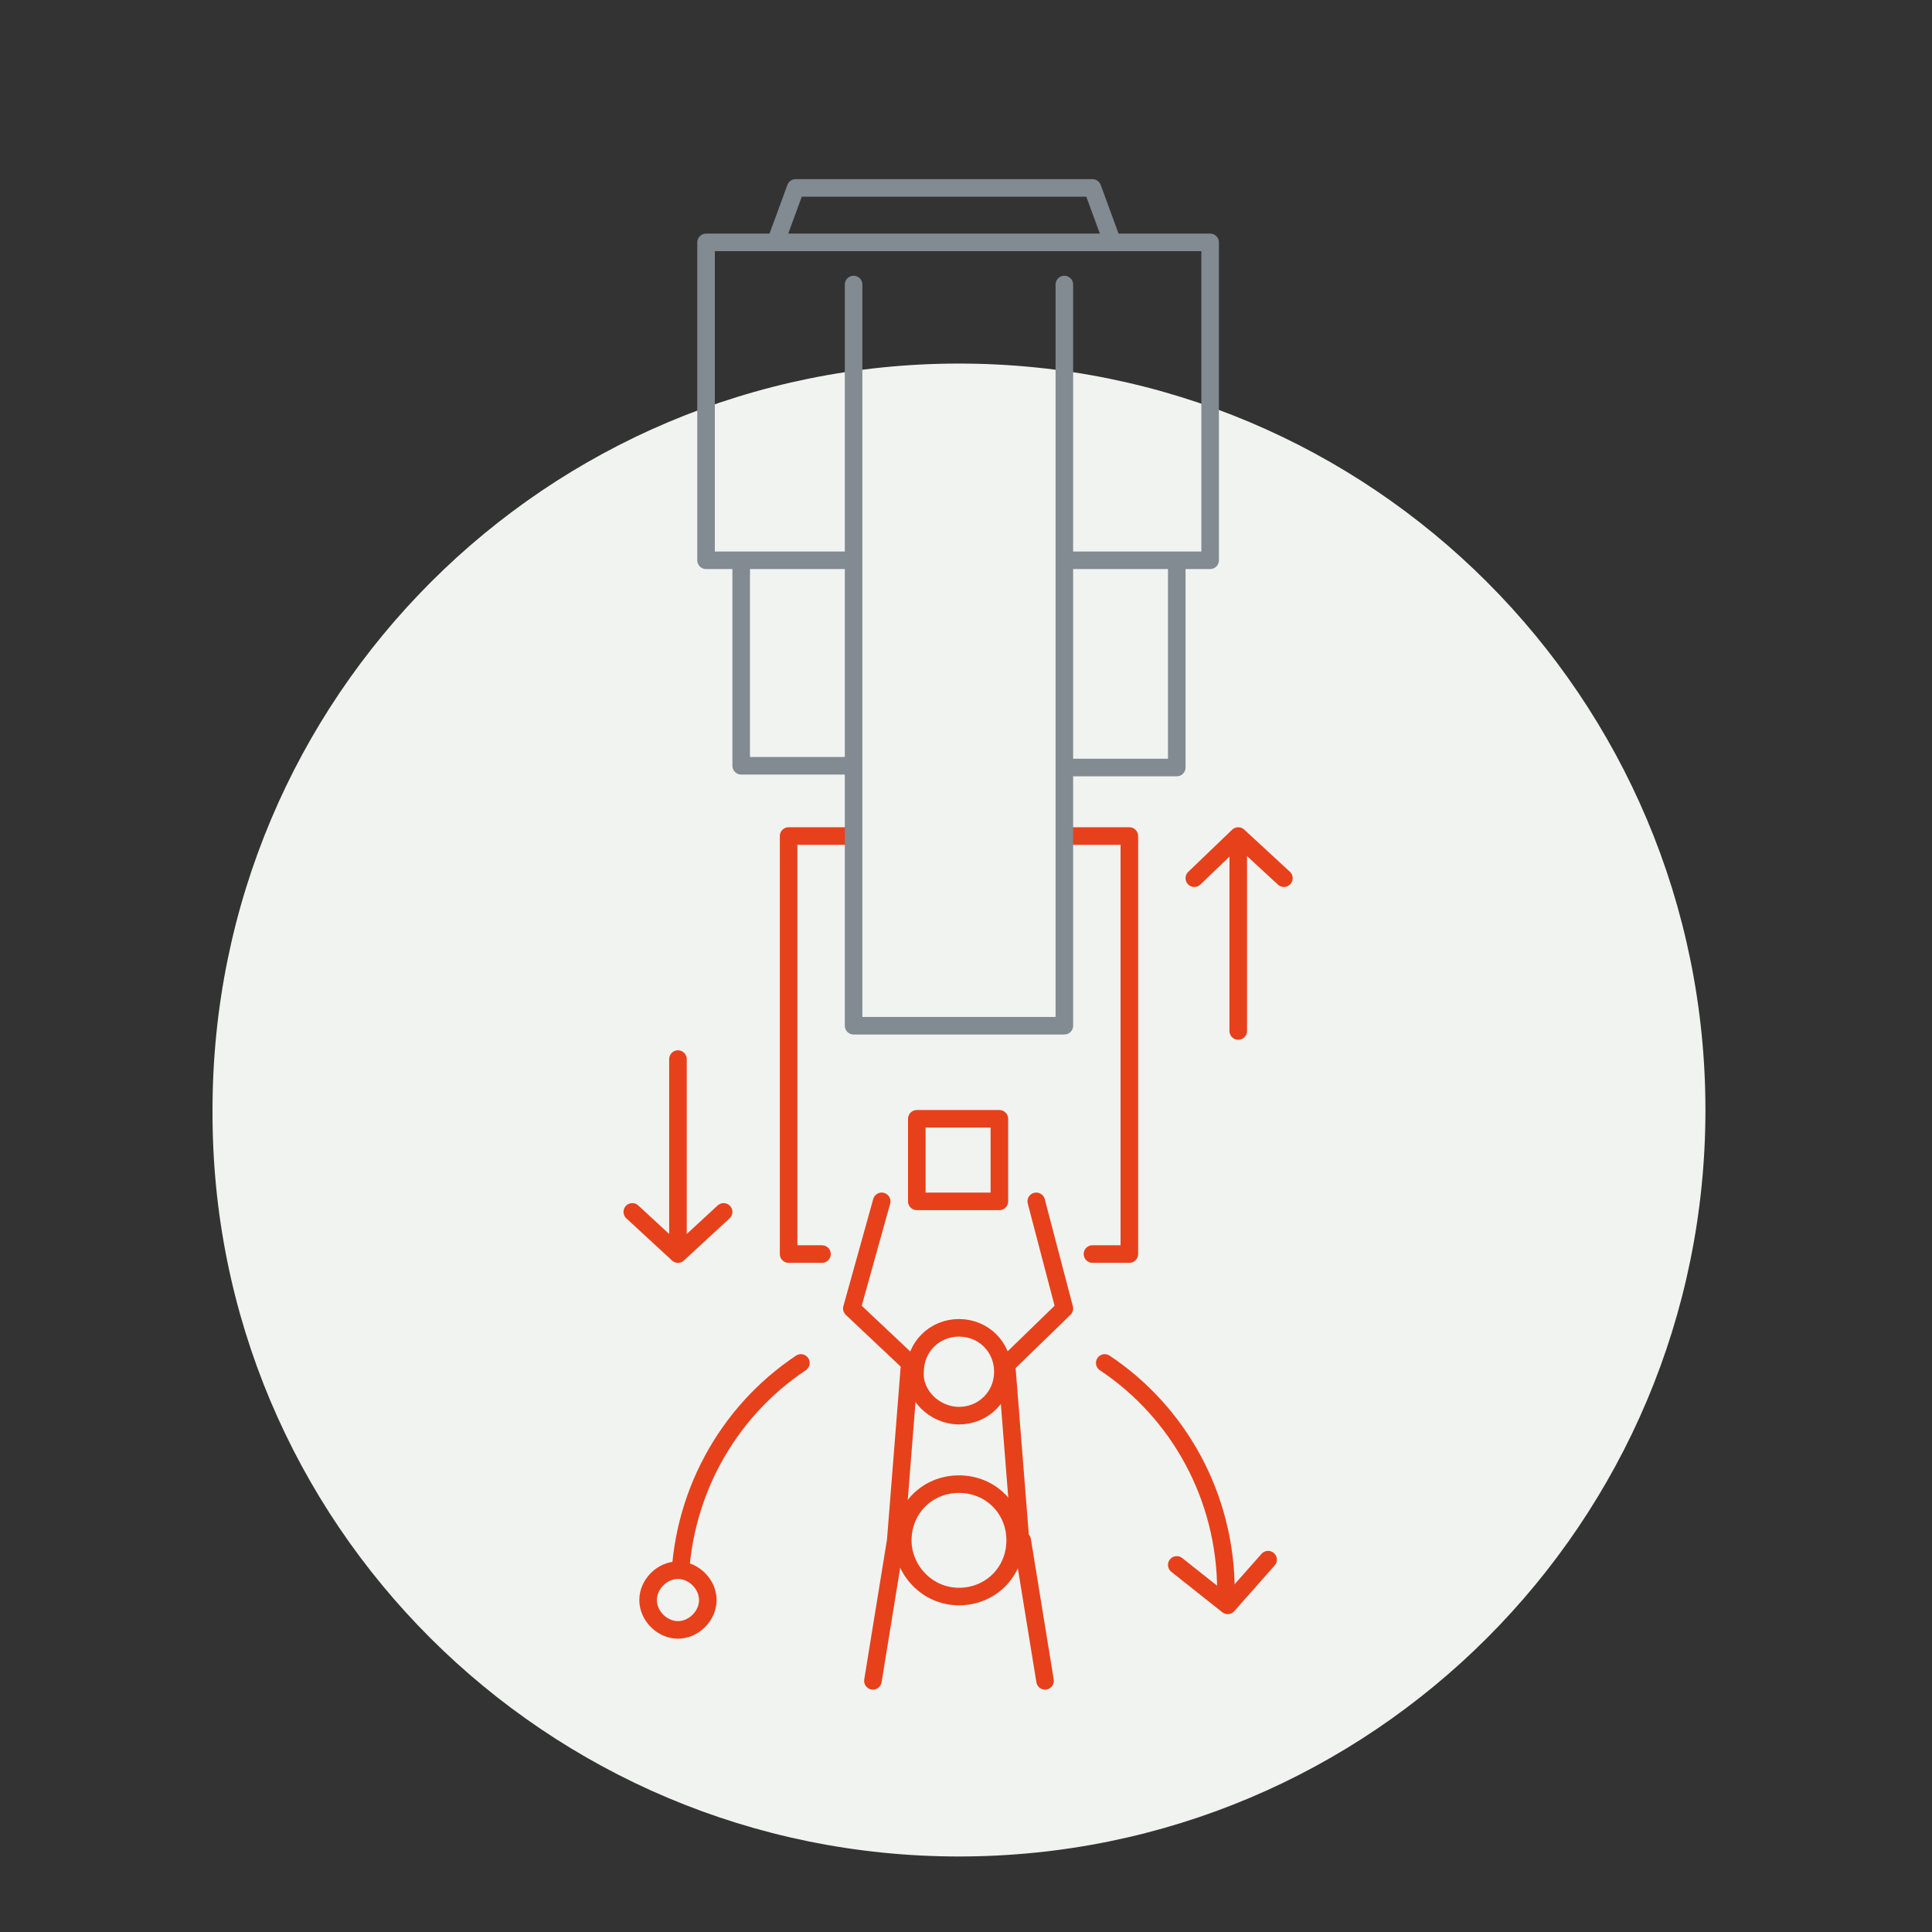 <?xml version="1.0" encoding="UTF-8"?>
<svg xmlns="http://www.w3.org/2000/svg" xmlns:xlink="http://www.w3.org/1999/xlink" version="1.1" x="0px" y="0px" viewBox="0 0 110 110" style="enable-background:new 0 0 110 110;" xml:space="preserve">
<rect x="0" y="0" width="110" height="110" fill="#333333" stroke="none"/>
<style type="text/css">
	.st0{clip-path:url(#SVGID_00000067224321756988721730000001884806766730689457_);fill:#F1F3F1;}
	
		.st1{clip-path:url(#SVGID_00000067224321756988721730000001884806766730689457_);fill:none;stroke:#E7411B;stroke-linecap:round;stroke-linejoin:round;}
	.st2{clip-path:url(#SVGID_00000067224321756988721730000001884806766730689457_);fill:none;stroke:#E7411B;}
	.st3{fill:none;stroke:#E7411B;stroke-linecap:round;stroke-linejoin:round;}
	.st4{fill:none;stroke:#E7411B;stroke-linecap:round;}
	.st5{clip-path:url(#SVGID_00000152970599652118012970000015044550568600970647_);fill:#F1F3F1;}
	.st6{clip-path:url(#SVGID_00000152970599652118012970000015044550568600970647_);fill:none;stroke:#E7411B;}
	.st7{fill:none;stroke:#818B91;stroke-linecap:round;stroke-linejoin:round;}
	.st8{fill:none;stroke:#E7411B;stroke-linecap:round;stroke-linejoin:round;stroke-miterlimit:10;}
	.st9{display:none;}
	.st10{display:inline;}
	.st11{clip-path:url(#SVGID_00000047046899594781449190000006841413696472353185_);fill:#F1F3F1;}
	.st12{display:inline;fill:none;stroke:#818B91;stroke-linecap:round;stroke-linejoin:round;}
	.st13{display:inline;fill:none;stroke:#E7411B;}
	.st14{display:inline;fill:none;stroke:#E7411B;stroke-linecap:round;stroke-linejoin:round;}
	.st15{clip-path:url(#SVGID_00000173142841801392882650000007250677583942083218_);fill:none;stroke:#E7411B;}
	.st16{clip-path:url(#SVGID_00000124857055389823887750000010885297050707705784_);fill:none;stroke:#E7411B;}
	.st17{display:inline;fill:#F1F3F1;}
	.st18{display:inline;fill:none;stroke:#E7411B;stroke-linecap:round;stroke-linejoin:round;stroke-miterlimit:10;}
	.st19{clip-path:url(#SVGID_00000092448240939759089920000015897261481855227042_);fill:#F1F3F1;}
	.st20{clip-path:url(#SVGID_00000173864957500342339670000017272694920967849660_);fill:none;stroke:#E7411B;}
	.st21{clip-path:url(#SVGID_00000076594660430088460250000007918821424247834030_);fill:none;stroke:#E7411B;}
	.st22{clip-path:url(#SVGID_00000170245454625830864210000014712725950612805554_);fill:#F1F3F1;}
	.st23{clip-path:url(#SVGID_00000170245454625830864210000014712725950612805554_);fill:none;stroke:#E7411B;}
	.st24{clip-path:url(#SVGID_00000080916626053049014820000004048163045609041823_);fill:#F1F3F1;}
	.st25{clip-path:url(#SVGID_00000080916626053049014820000004048163045609041823_);fill:none;stroke:#E7411B;}
	.st26{clip-path:url(#SVGID_00000057857365546352323960000001056227138410491039_);fill:none;stroke:#E7411B;}
	
		.st27{clip-path:url(#SVGID_00000057857365546352323960000001056227138410491039_);fill:none;stroke:#E7411B;stroke-linecap:round;stroke-linejoin:round;}
	
		.st28{clip-path:url(#SVGID_00000059307176319028871820000012200596187236944788_);fill:none;stroke:#E7411B;stroke-linecap:round;stroke-linejoin:round;}
</style>
<g id="Ebene_1">
	<g>
		<defs>
			<rect id="SVGID_1_" x="-2230.2" y="-144.6" width="2369.8" height="841.9"></rect>
		</defs>
		<clipPath id="SVGID_00000106843610668872903590000004494903340471120274_">
			<use xlink:href="#SVGID_1_" style="overflow:visible;"></use>
		</clipPath>
		<path style="clip-path:url(#SVGID_00000106843610668872903590000004494903340471120274_);fill:#F1F3F1;" d="M54.6,105.7    c23.5,0,42.5-19,42.5-42.5c0-23.5-19-42.5-42.5-42.5c-23.5,0-42.5,19-42.5,42.5C12,86.7,31.1,105.7,54.6,105.7"></path>
		
			<path style="clip-path:url(#SVGID_00000106843610668872903590000004494903340471120274_);fill:none;stroke:#E7411B;stroke-linecap:round;stroke-linejoin:round;" d="    M69.8,90.6c0-5.4-2.7-10.2-6.9-13"></path>
		
			<path style="clip-path:url(#SVGID_00000106843610668872903590000004494903340471120274_);fill:none;stroke:#E7411B;stroke-linecap:round;stroke-linejoin:round;" d="    M38.7,90.6c0-5.4,2.7-10.2,6.9-13"></path>
		<path style="clip-path:url(#SVGID_00000106843610668872903590000004494903340471120274_);fill:#F1F3F1;" d="M38.6,93    c1,0,1.9-0.8,1.9-1.9c0-1-0.8-1.9-1.9-1.9c-1,0-1.9,0.8-1.9,1.9C36.7,92.1,37.6,93,38.6,93"></path>
		<path style="clip-path:url(#SVGID_00000106843610668872903590000004494903340471120274_);fill:none;stroke:#E7411B;" d="    M38.6,92.8c0.9,0,1.7-0.8,1.7-1.7c0-0.9-0.8-1.7-1.7-1.7c-0.9,0-1.7,0.8-1.7,1.7C36.9,92,37.7,92.8,38.6,92.8z"></path>
	</g>
	<polyline class="st3" points="67,89.1 69.9,91.4 72.2,88.8  "></polyline>
	<polyline class="st3" points="48.3,47.6 44.9,47.6 44.9,71.4 46.8,71.4  "></polyline>
	<line class="st4" x1="38.6" y1="71.3" x2="38.6" y2="60.3"></line>
	<polyline class="st3" points="36,69 38.6,71.4 41.2,69  "></polyline>
	<line class="st4" x1="70.5" y1="47.8" x2="70.5" y2="58.7"></line>
	<polyline class="st3" points="73.1,50 70.5,47.6 68,50  "></polyline>
	<g>
		<defs>
			<rect id="SVGID_00000103961350089715695610000002788710122188818848_" x="-2230.2" y="-144.6" width="2369.8" height="841.9"></rect>
		</defs>
		<clipPath id="SVGID_00000062155008163218218430000013976007511365428382_">
			<use xlink:href="#SVGID_00000103961350089715695610000002788710122188818848_" style="overflow:visible;"></use>
		</clipPath>
		<path style="clip-path:url(#SVGID_00000062155008163218218430000013976007511365428382_);fill:#F1F3F1;" d="M54.6,90.9    c1.8,0,3.2-1.4,3.2-3.2c0-1.8-1.4-3.2-3.2-3.2c-1.8,0-3.2,1.4-3.2,3.2C51.4,89.4,52.8,90.9,54.6,90.9"></path>
		<path style="clip-path:url(#SVGID_00000062155008163218218430000013976007511365428382_);fill:none;stroke:#E7411B;" d="    M54.6,90.9c1.8,0,3.2-1.4,3.2-3.2c0-1.8-1.4-3.2-3.2-3.2c-1.8,0-3.2,1.4-3.2,3.2C51.4,89.4,52.8,90.9,54.6,90.9z"></path>
		<path style="clip-path:url(#SVGID_00000062155008163218218430000013976007511365428382_);fill:#F1F3F1;" d="M54.6,80.6    c1.4,0,2.5-1.1,2.5-2.5c0-1.4-1.1-2.5-2.5-2.5c-1.4,0-2.5,1.1-2.5,2.5C52,79.4,53.2,80.6,54.6,80.6"></path>
		<path style="clip-path:url(#SVGID_00000062155008163218218430000013976007511365428382_);fill:none;stroke:#E7411B;" d="    M54.6,80.6c1.4,0,2.5-1.1,2.5-2.5c0-1.4-1.1-2.5-2.5-2.5c-1.4,0-2.5,1.1-2.5,2.5C52,79.4,53.2,80.6,54.6,80.6z"></path>
	</g>
	<polyline class="st3" points="57.2,77.8 60.6,74.5 59,68.4  "></polyline>
	<path class="st3" d="M58.1,87.7l-0.8-10.1 M59.5,95.7l-1.3-8"></path>
	<polyline class="st3" points="52,77.8 48.5,74.5 50.2,68.4  "></polyline>
	<path class="st3" d="M51,87.7l0.8-10.1 M49.7,95.7l1.3-8"></path>
	<polyline class="st3" points="62.2,71.4 64.3,71.4 64.3,47.6 60.9,47.6  "></polyline>
	<path class="st7" d="M60.7,43.7H67V31.9 M48.6,16.2v42.2h12V16.2 M63.3,13.7l-1.1-3H45.3l-1.1,3 M42.2,31.9v11.7h6.3 M60.7,31.9   h8.2V13.8H40.2v18.1h8.2"></path>
	<rect x="52.2" y="63.7" class="st8" width="4.7" height="4.7"></rect>
</g>
<g id="Ebene_3" class="st9">
	<g class="st10">
		<defs>
			<rect id="SVGID_00000076575191597909819360000016820017297445288893_" x="-1951" y="-144.4" width="2369.8" height="841.9"></rect>
		</defs>
		<clipPath id="SVGID_00000034802115559695207520000013584733753200090502_">
			<use xlink:href="#SVGID_00000076575191597909819360000016820017297445288893_" style="overflow:visible;"></use>
		</clipPath>
		<path style="clip-path:url(#SVGID_00000034802115559695207520000013584733753200090502_);fill:#F1F3F1;" d="M54.3,106    c23.5,0,42.5-19,42.5-42.5c0-23.5-19-42.5-42.5-42.5c-23.5,0-42.5,19-42.5,42.5C11.7,86.9,30.8,106,54.3,106"></path>
	</g>
	<path class="st12" d="M60.4,59.6h6.3V47.9 M48.3,32.1v42.2h12V32.1 M63,29.6l-1.1-3H45l-1.1,3 M41.8,47.9v11.7h6.3 M60.3,47.9h8.2   V29.8H39.9v18.1h8.2"></path>
	<line class="st13" x1="100.5" y1="82.1" x2="13.1" y2="82.1"></line>
	<polyline class="st14" points="96.7,86.1 100.6,82.1 96.7,78.1  "></polyline>
	<g class="st10">
		<defs>
			<rect id="SVGID_00000075157891782293687520000005001005858963740060_" x="-1951" y="-144.4" width="2369.8" height="841.9"></rect>
		</defs>
		<clipPath id="SVGID_00000113348576840345480360000005525921327022280621_">
			<use xlink:href="#SVGID_00000075157891782293687520000005001005858963740060_" style="overflow:visible;"></use>
		</clipPath>
		<path style="clip-path:url(#SVGID_00000113348576840345480360000005525921327022280621_);fill:none;stroke:#E7411B;" d="M8.1,98.2    h87.3 M10.2,84.7c1.4,0,2.5-1.1,2.5-2.5s-1.1-2.5-2.5-2.5c-1.4,0-2.5,1.1-2.5,2.5S8.8,84.7,10.2,84.7z"></path>
	</g>
	<polyline class="st14" points="11.8,94.1 7.9,98.1 11.8,102.1  "></polyline>
	<g class="st10">
		<defs>
			<rect id="SVGID_00000107557853514555112180000008654908862748488080_" x="-1951" y="-144.4" width="2369.8" height="841.9"></rect>
		</defs>
		<clipPath id="SVGID_00000107557686807681420470000016658579018703072933_">
			<use xlink:href="#SVGID_00000107557853514555112180000008654908862748488080_" style="overflow:visible;"></use>
		</clipPath>
		<path style="clip-path:url(#SVGID_00000107557686807681420470000016658579018703072933_);fill:none;stroke:#E7411B;" d="    M98.3,95.6c-1.4,0-2.5,1.1-2.5,2.5s1.1,2.5,2.5,2.5c1.4,0,2.5-1.1,2.5-2.5S99.7,95.6,98.3,95.6z"></path>
	</g>
	<polygon class="st17" points="38.3,66.2 33.8,74.3 42.7,74.3  "></polygon>
	<polygon class="st18" points="38.3,66.2 33.8,74.3 42.7,74.3  "></polygon>
	<rect x="32.2" y="55.8" class="st17" width="12.1" height="14.2"></rect>
	<rect x="32.2" y="55.8" class="st18" width="12.1" height="14.2"></rect>
	<rect x="50.5" y="86.4" class="st18" width="7.5" height="7.5"></rect>
</g>
<g id="Ebene_4" class="st9">
	<g class="st10">
		<defs>
			<rect id="SVGID_00000143590557406287171480000003803051523757300361_" x="-1811.3" y="-144.1" width="2369.8" height="841.9"></rect>
		</defs>
		<clipPath id="SVGID_00000116939041118631879640000011179526571765253564_">
			<use xlink:href="#SVGID_00000143590557406287171480000003803051523757300361_" style="overflow:visible;"></use>
		</clipPath>
		<path style="clip-path:url(#SVGID_00000116939041118631879640000011179526571765253564_);fill:#F1F3F1;" d="M54.2,106.2    c23.5,0,42.5-19,42.5-42.5c0-23.5-19-42.5-42.5-42.5c-23.5,0-42.5,19-42.5,42.5C11.7,87.2,30.7,106.2,54.2,106.2"></path>
	</g>
	<path class="st12" d="M87,62h5.2v-9.9 M76.8,38.6v35.9h10.1V38.6 M89.2,36.5l-1-2.5H74l-1,2.5 M71.3,52.1V62h5.3 M86.9,52h7V36.6   H69.7V52h7 M31.9,62h5.2v-9.9 M21.6,38.6v35.9h10.1V38.6 M34,36.5l-1-2.5H18.8l-1,2.5 M16.1,52.1V62h5.3 M31.8,52h7V36.6H14.5V52h7    M59.5,62h5.2v-9.9 M49.2,38.6v35.9h10.1V38.6 M61.6,36.5l-1-2.5H46.4l-1,2.5 M43.7,52.1V62H49 M59.4,52h7V36.6H42.1V52h7"></path>
	<line class="st13" x1="100.4" y1="82.3" x2="13.1" y2="82.3"></line>
	<polyline class="st14" points="96.7,86.4 100.6,82.4 96.7,78.4  "></polyline>
	<g class="st10">
		<defs>
			<rect id="SVGID_00000118365796455056786080000004942226534863342746_" x="-1811.3" y="-144.1" width="2369.8" height="841.9"></rect>
		</defs>
		<clipPath id="SVGID_00000022519246811149303230000013241284946334108831_">
			<use xlink:href="#SVGID_00000118365796455056786080000004942226534863342746_" style="overflow:visible;"></use>
		</clipPath>
		<path style="clip-path:url(#SVGID_00000022519246811149303230000013241284946334108831_);fill:none;stroke:#E7411B;" d="M8,98.5    h87.3 M10.2,85c1.4,0,2.5-1.1,2.5-2.5s-1.1-2.5-2.5-2.5c-1.4,0-2.5,1.1-2.5,2.5S8.8,85,10.2,85z"></path>
	</g>
	<polyline class="st14" points="11.7,94.4 7.8,98.4 11.7,102.4  "></polyline>
	<g class="st10">
		<defs>
			<rect id="SVGID_00000119087164205907378980000003714067426605826485_" x="-1811.3" y="-144.1" width="2369.8" height="841.9"></rect>
		</defs>
		<clipPath id="SVGID_00000090295843554528856790000009095803558637784211_">
			<use xlink:href="#SVGID_00000119087164205907378980000003714067426605826485_" style="overflow:visible;"></use>
		</clipPath>
		<path style="clip-path:url(#SVGID_00000090295843554528856790000009095803558637784211_);fill:none;stroke:#E7411B;" d="    M98.2,95.9c-1.4,0-2.5,1.1-2.5,2.5s1.1,2.5,2.5,2.5c1.4,0,2.5-1.1,2.5-2.5S99.6,95.9,98.2,95.9z"></path>
	</g>
	<rect x="50.5" y="86.7" class="st18" width="7.5" height="7.5"></rect>
</g>
<g id="Ebene_2" class="st9">
	<g class="st10">
		<defs>
			<rect id="SVGID_00000096771110575560845850000009374026580875184779_" x="-2090.2" y="-144.9" width="2369.8" height="841.9"></rect>
		</defs>
		<clipPath id="SVGID_00000103980695292358156540000013109365306957213098_">
			<use xlink:href="#SVGID_00000096771110575560845850000009374026580875184779_" style="overflow:visible;"></use>
		</clipPath>
		<path style="clip-path:url(#SVGID_00000103980695292358156540000013109365306957213098_);fill:#F1F3F1;" d="M54.8,105.5    c23.5,0,42.5-19,42.5-42.5c0-23.5-19-42.5-42.5-42.5c-23.5,0-42.5,19-42.5,42.5C12.3,86.4,31.3,105.5,54.8,105.5"></path>
		<path style="clip-path:url(#SVGID_00000103980695292358156540000013109365306957213098_);fill:none;stroke:#E7411B;" d="M65,84    c7.9-3.8,13.4-11.9,13.4-21.2c0-13-10.6-23.6-23.6-23.6S31.2,49.7,31.2,62.7c0,9.4,5.5,17.4,13.4,21.2"></path>
		<path style="clip-path:url(#SVGID_00000103980695292358156540000013109365306957213098_);fill:#F1F3F1;" d="M44.4,86.5    c1.5,0,2.7-1.2,2.7-2.7s-1.2-2.7-2.7-2.7c-1.5,0-2.7,1.2-2.7,2.7S43,86.5,44.4,86.5"></path>
		<path style="clip-path:url(#SVGID_00000103980695292358156540000013109365306957213098_);fill:none;stroke:#E7411B;" d="    M44.4,86.5c1.5,0,2.7-1.2,2.7-2.7s-1.2-2.7-2.7-2.7c-1.5,0-2.7,1.2-2.7,2.7S43,86.5,44.4,86.5z"></path>
	</g>
	<polyline class="st14" points="65.7,78.6 64.6,84.4 70,85.4  "></polyline>
	<g class="st10">
		<defs>
			<rect id="SVGID_00000038377476802062491200000008484285301399275703_" x="-2090.2" y="-144.9" width="2369.8" height="841.9"></rect>
		</defs>
		<clipPath id="SVGID_00000125568977452739016520000003996644654746994099_">
			<use xlink:href="#SVGID_00000038377476802062491200000008484285301399275703_" style="overflow:visible;"></use>
		</clipPath>
		<path style="clip-path:url(#SVGID_00000125568977452739016520000003996644654746994099_);fill:#F1F3F1;" d="M34,79.7    c3.9,0,7.1-3.2,7.1-7.1c0-3.9-3.2-7.1-7.1-7.1c-3.9,0-7.1,3.2-7.1,7.1C26.9,76.5,30.1,79.7,34,79.7"></path>
		<path style="clip-path:url(#SVGID_00000125568977452739016520000003996644654746994099_);fill:none;stroke:#E7411B;" d="M34,79.7    c3.9,0,7.1-3.2,7.1-7.1c0-3.9-3.2-7.1-7.1-7.1c-3.9,0-7.1,3.2-7.1,7.1C26.9,76.5,30.1,79.7,34,79.7z"></path>
		<path style="clip-path:url(#SVGID_00000125568977452739016520000003996644654746994099_);fill:#F1F3F1;" d="M76.6,79.7    c3.9,0,7.1-3.2,7.1-7.1c0-3.9-3.2-7.1-7.1-7.1c-3.9,0-7.1,3.2-7.1,7.1C69.5,76.5,72.6,79.7,76.6,79.7"></path>
		<path style="clip-path:url(#SVGID_00000125568977452739016520000003996644654746994099_);fill:none;stroke:#E7411B;" d="    M76.6,79.7c3.9,0,7.1-3.2,7.1-7.1c0-3.9-3.2-7.1-7.1-7.1c-3.9,0-7.1,3.2-7.1,7.1C69.5,76.5,72.6,79.7,76.6,79.7z"></path>
	</g>
	<polyline class="st17" points="50.3,33.6 50.3,46.6 59.3,46.6 59.3,33.6  "></polyline>
	<path class="st12" d="M59.5,35.5h4.6v-8.9 M50.3,14.6v32.1h9V14.6 M61.4,12.6l-0.9-2.2H47.8L47,12.6 M45.5,26.7v8.9h4.7 M59.4,26.5   h6.2V12.8H44v13.7h6.2"></path>
	<polyline class="st17" points="29.2,46.2 38.4,55.4 44.8,49.1 35.6,39.8  "></polyline>
	<path class="st12" d="M37.1,41.1l3.3-3.3l-6.3-6.3 M15.8,32.8l22.7,22.7l6.3-6.3L22.1,26.4 M22.2,23.5l-2.2-1l-9,9l1,2.2    M20.9,44.8l6.3,6.3l3.3-3.3 M30.6,34.8l4.4-4.4l-9.7-9.7L10,36l9.7,9.7l4.4-4.4"></path>
	<polyline class="st17" points="80.4,46.2 71.2,55.4 64.9,49.1 74.1,39.8  "></polyline>
	<path class="st12" d="M72.6,41.1l-3.3-3.3l6.3-6.3 M93.9,32.8L71.1,55.5l-6.3-6.3l22.7-22.7 M87.5,23.5l2.2-1l9,9l-1,2.2    M88.8,44.8L82.5,51l-3.3-3.3 M79,34.8l-4.4-4.4l9.7-9.7L99.6,36l-9.7,9.7l-4.4-4.4"></path>
	<g class="st10">
		<defs>
			<rect id="SVGID_00000155860277593488161260000005279656897276831400_" x="-2090.2" y="-144.9" width="2369.8" height="841.9"></rect>
		</defs>
		<clipPath id="SVGID_00000047782812953325982450000008365966732311010229_">
			<use xlink:href="#SVGID_00000155860277593488161260000005279656897276831400_" style="overflow:visible;"></use>
		</clipPath>
		<path style="clip-path:url(#SVGID_00000047782812953325982450000008365966732311010229_);fill:none;stroke:#E7411B;" d="    M77.2,71.7c0.1-1.4,0.2-3,0.2-3.2c0-0.4-0.3-0.8-0.7-0.8s-0.7,0.3-0.7,0.8c0,0.2,0.1,1.8,0.2,3.2c0.1-0.1,0.3-0.2,0.5-0.2    C76.9,71.5,77,71.6,77.2,71.7z"></path>
		<path style="clip-path:url(#SVGID_00000047782812953325982450000008365966732311010229_);fill:none;stroke:#E7411B;" d="    M75.5,72.9c-1.3,0.6-2.7,1.3-2.9,1.4c-0.4,0.2-0.5,0.7-0.3,1c0.2,0.4,0.7,0.5,1.1,0.3c0.2-0.1,1.5-1,2.7-1.8    c-0.2,0-0.4-0.2-0.5-0.4C75.4,73.3,75.4,73.1,75.5,72.9z"></path>
		<path style="clip-path:url(#SVGID_00000047782812953325982450000008365966732311010229_);fill:none;stroke:#E7411B;" d="    M77.3,73.8c1.2,0.8,2.5,1.7,2.7,1.8c0.4,0.2,0.8,0.1,1.1-0.3c0.2-0.4,0.1-0.8-0.3-1c-0.2-0.1-1.6-0.8-2.9-1.4    c0.1,0.2,0,0.4-0.1,0.6C77.7,73.7,77.5,73.8,77.3,73.8z"></path>
		<path style="clip-path:url(#SVGID_00000047782812953325982450000008365966732311010229_);fill:none;stroke:#E7411B;" d="    M76.7,73.9c0.6,0,1.1-0.5,1.1-1.1s-0.5-1.1-1.1-1.1c-0.6,0-1.1,0.5-1.1,1.1S76.1,73.9,76.7,73.9z"></path>
		
			<path style="clip-path:url(#SVGID_00000047782812953325982450000008365966732311010229_);fill:none;stroke:#E7411B;stroke-linecap:round;stroke-linejoin:round;" d="    M32,68.9c0,0-0.4,2.6,1.9,5.1c2.3-2.5,1.9-5.1,1.9-5.1s1.8,4.2-1.9,8.3C30.1,73.1,32,68.9,32,68.9z"></path>
		
			<path style="clip-path:url(#SVGID_00000047782812953325982450000008365966732311010229_);fill:none;stroke:#E7411B;stroke-linecap:round;stroke-linejoin:round;" d="    M58,57.8c-0.5,0.6-0.6,1.4-0.1,1.9s1.3,0.5,1.9-0.1l1.4-1.4c0.5-0.6,0.6-1.4,0.1-1.9c-0.5-0.5-1.3-0.5-1.9,0.1L58,57.8z     M48.4,67.7c-0.5,0.6-0.6,1.4-0.1,1.9c0.5,0.5,1.3,0.5,1.9-0.1l1.4-1.4c0.5-0.6,0.6-1.4,0.1-1.9c-0.5-0.5-1.3-0.5-1.9,0.1    L48.4,67.7z M59.8,66.2c-0.5-0.6-1.4-0.6-1.9-0.1c-0.5,0.5-0.5,1.4,0.1,1.9l1.4,1.4c0.5,0.6,1.4,0.6,1.9,0.1    c0.5-0.5,0.5-1.4-0.1-1.9L59.8,66.2z M50.2,56.3c-0.5-0.6-1.4-0.6-1.9-0.1c-0.5,0.5-0.5,1.4,0.1,1.9l1.4,1.4    c0.5,0.6,1.4,0.6,1.9,0.1c0.5-0.5,0.5-1.4-0.1-1.9L50.2,56.3z M60.6,61.6c-0.8,0-1.4,0.6-1.4,1.3s0.6,1.3,1.4,1.3h2    c0.8,0,1.4-0.6,1.4-1.3s-0.6-1.3-1.4-1.3H60.6z M47,61.6c-0.8,0-1.4,0.6-1.4,1.3s0.6,1.3,1.4,1.3h2c0.8,0,1.4-0.6,1.4-1.3    s-0.6-1.3-1.4-1.3H47z M56.1,68.9c0-0.8-0.6-1.4-1.3-1.4c-0.7,0-1.3,0.6-1.3,1.4v2c0,0.8,0.6,1.4,1.3,1.4c0.7,0,1.3-0.6,1.3-1.4    V68.9z M54.8,74c6,0,10.8-4.9,10.8-11s-4.8-11-10.8-11c-6,0-10.8,4.9-10.8,11S48.9,74,54.8,74z"></path>
	</g>
	<g class="st10">
		<defs>
			<rect id="SVGID_00000074419508416370477040000009777422657178514317_" x="-2090.2" y="-144.9" width="2369.8" height="841.9"></rect>
		</defs>
		<clipPath id="SVGID_00000119825465638198209980000010609132464024050108_">
			<use xlink:href="#SVGID_00000074419508416370477040000009777422657178514317_" style="overflow:visible;"></use>
		</clipPath>
		
			<path style="clip-path:url(#SVGID_00000119825465638198209980000010609132464024050108_);fill:none;stroke:#E7411B;stroke-linecap:round;stroke-linejoin:round;" d="    M56.1,54.9c0-0.8-0.6-1.4-1.3-1.4c-0.7,0-1.3,0.6-1.3,1.4v2c0,0.8,0.6,1.4,1.3,1.4c0.7,0,1.3-0.6,1.3-1.4V54.9z"></path>
	</g>
</g>
</svg>
